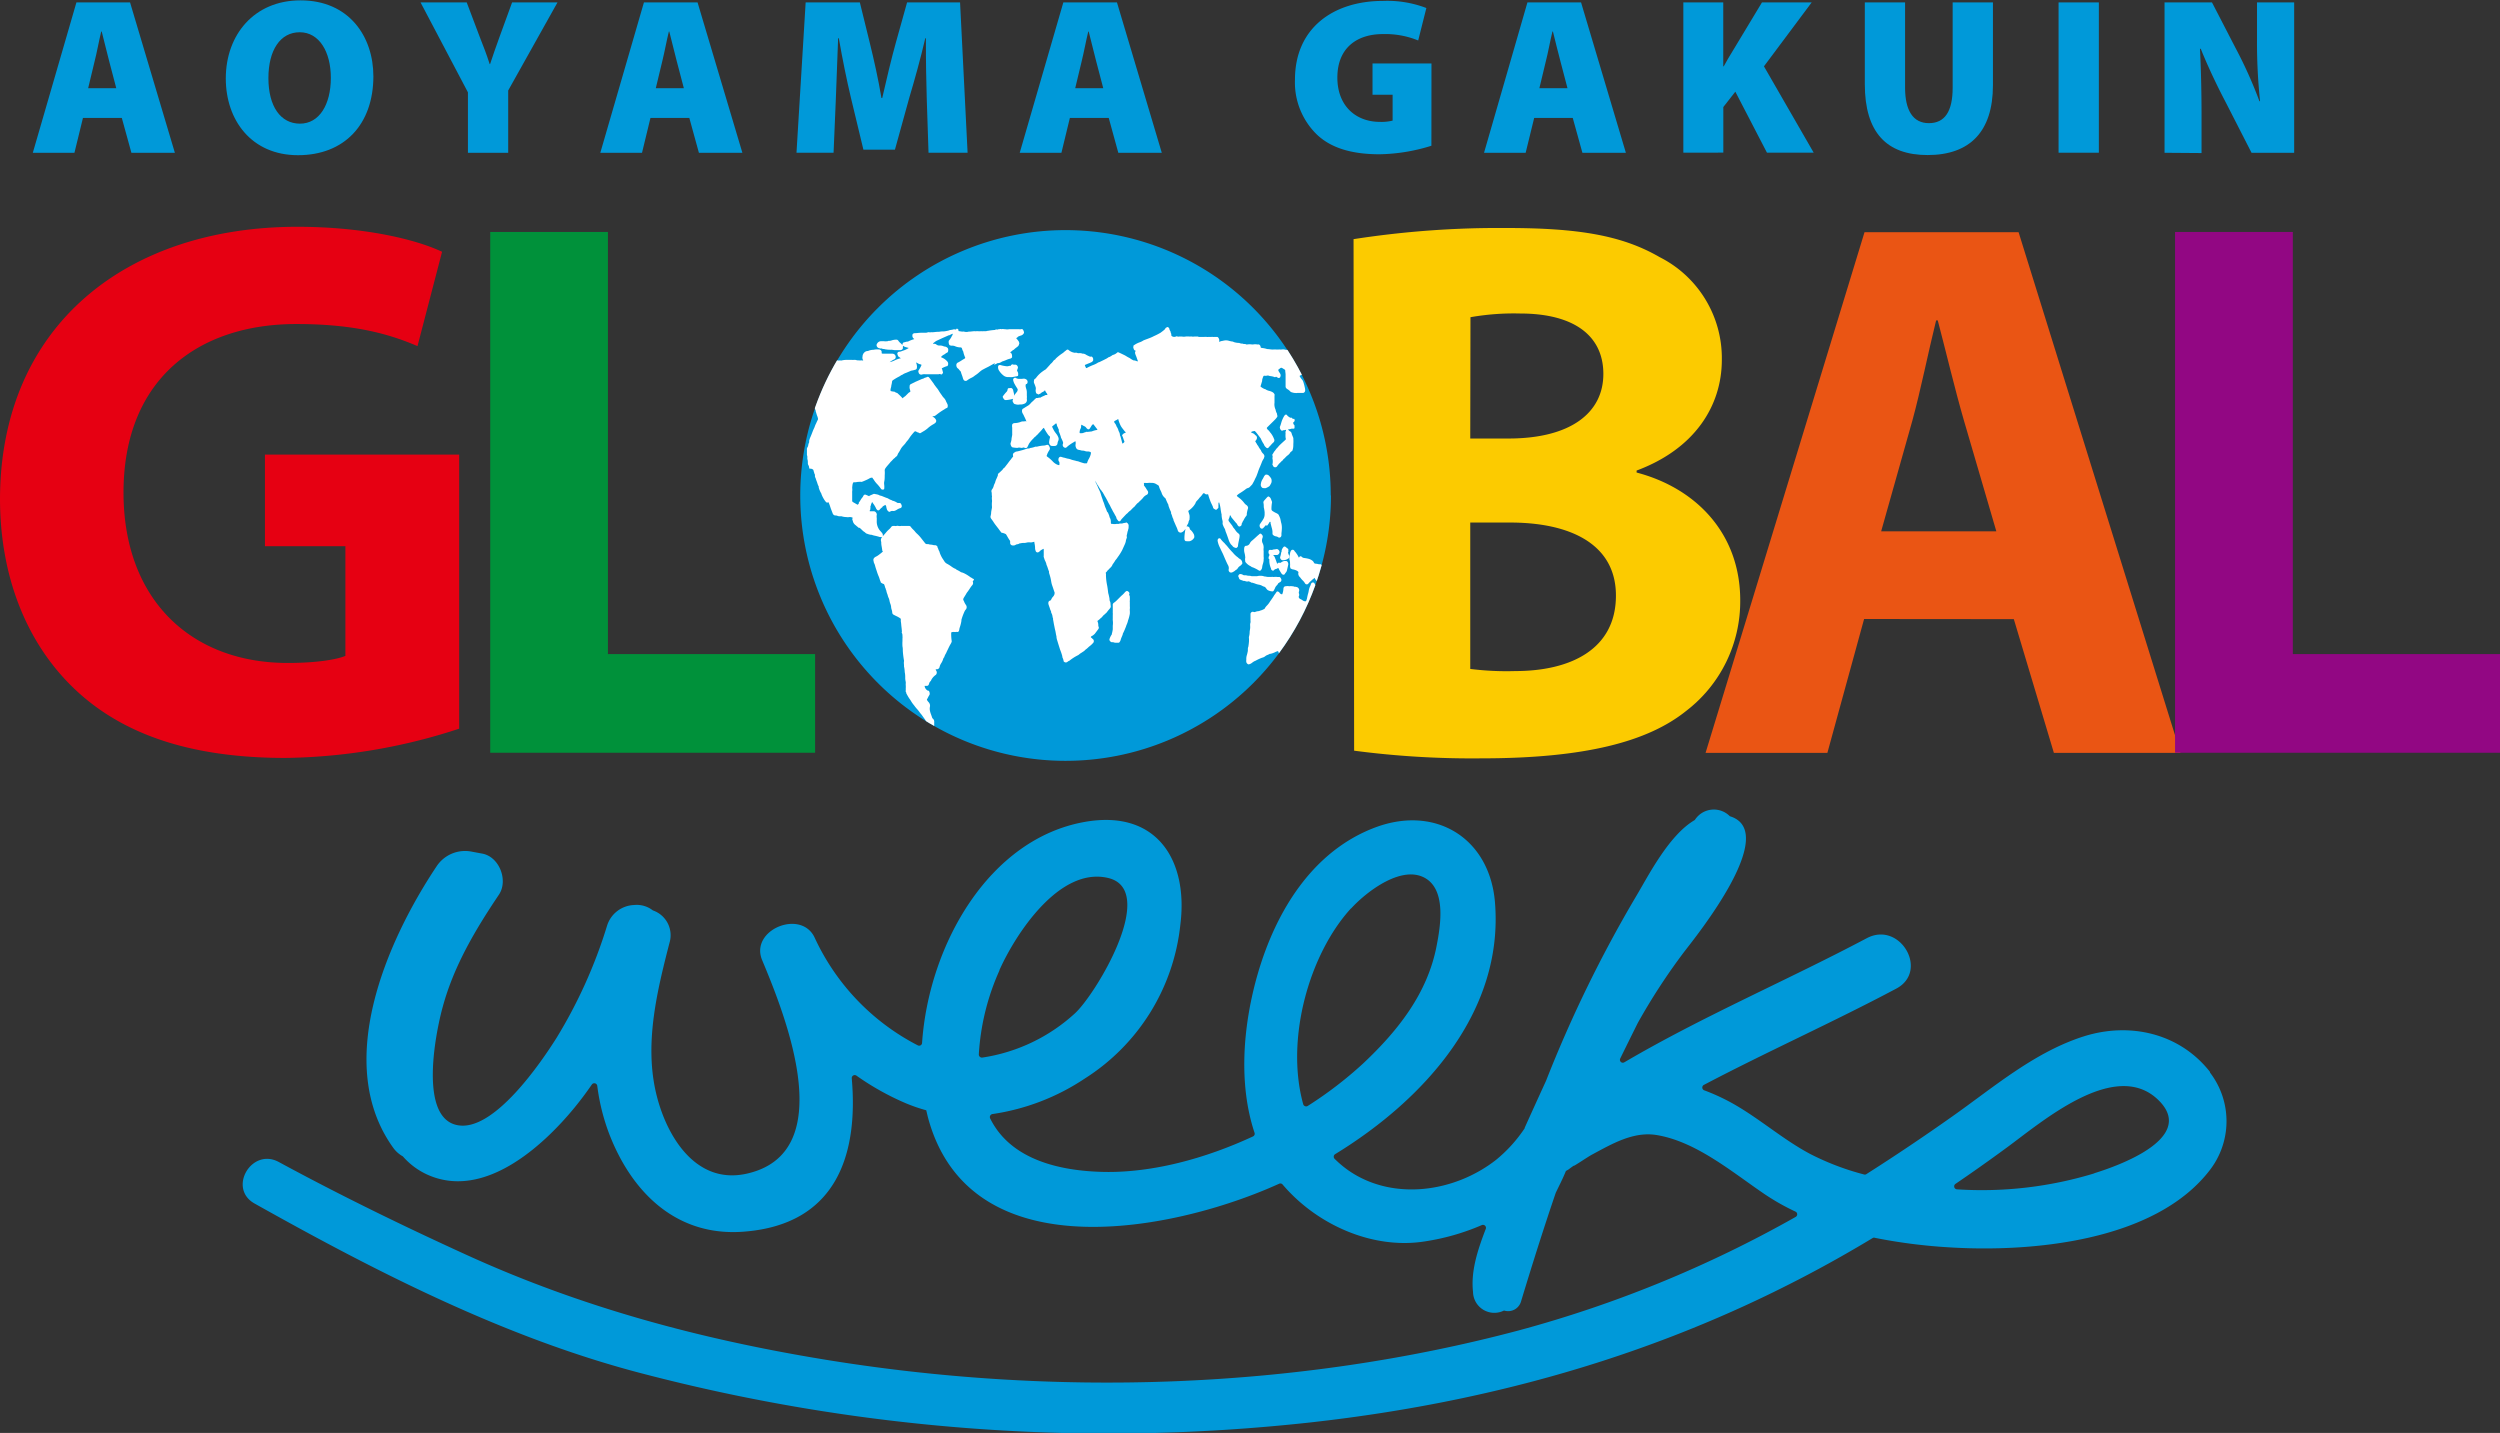 <svg xmlns="http://www.w3.org/2000/svg" xmlns:xlink="http://www.w3.org/1999/xlink" viewBox="0 0 351.98 201.75"><rect x="0" y="0" width="351.98" height="201.75" fill="#333333" stroke="none"/><defs><style>.cls-1{fill:none;}.cls-2{fill:#e60012;}.cls-3{fill:#00913a;}.cls-4{fill:#fccb00;}.cls-5{fill:#ea5514;}.cls-6{fill:#920783;}.cls-7{fill:#0099d9;}.cls-8{clip-path:url(#clip-path);}.cls-9{fill:#fff;}</style><clipPath id="clip-path"><path class="cls-1" d="M112.67,69.76A37.36,37.36,0,1,0,150,32.4a37.36,37.36,0,0,0-37.36,37.36"/></clipPath></defs><g id="Layer_2" data-name="Layer 2"><g id="Layer_4" data-name="Layer 4"><path class="cls-2" d="M64.65,102.59a81.17,81.17,0,0,1-24.48,4.12c-13.4,0-23.06-3.35-29.8-9.83S0,81,0,70.19C.09,45.8,17.86,31.93,41.86,31.93c9.47,0,16.76,1.8,20.38,3.52L58.78,48.73c-4.07-1.75-9-3.11-17.06-3.11-13.82,0-24.33,7.77-24.33,23.72,0,15.14,9.56,24,23.13,24,3.75,0,6.78-.43,8.11-1V76.9H37.3V64H64.65Z"/><polygon class="cls-3" points="69.02 32.66 85.59 32.66 85.59 92.09 114.76 92.09 114.76 105.98 69.02 105.98 69.02 32.66"/><path class="cls-4" d="M190.57,33.67A133.78,133.78,0,0,1,212,32.1c10.1,0,16.32,1,21.68,4.11a15.92,15.92,0,0,1,8.74,14.45c0,6.45-3.78,12.53-12,15.59v.28c8.37,2.2,14.59,8.58,14.59,18a19.43,19.43,0,0,1-7.62,15.57c-5.38,4.32-14.23,6.67-28.83,6.67a127,127,0,0,1-17.91-1.08ZM207,61.74h5.38c8.78,0,13.36-3.64,13.36-9.09s-4.22-8.51-11.71-8.51a35.14,35.14,0,0,0-7,.52Zm0,32.44a40.6,40.6,0,0,0,6.36.3c7.53,0,14.15-2.91,14.15-10.63,0-7.34-6.58-10.27-14.84-10.28H207Z"/><path class="cls-5" d="M262.45,87.15,257.28,106H240.13l22.38-73.31H284.2L307,106H289.17l-5.64-18.83Zm18.62-12.34-4.56-15.59c-1.26-4.33-2.56-9.83-3.69-14.11h-.23c-1.07,4.31-2.18,9.87-3.35,14.13l-4.39,15.57Z"/><polygon class="cls-6" points="306.23 32.66 322.81 32.66 322.81 92.09 351.98 92.09 351.98 105.98 306.23 105.98 306.23 32.66"/><path class="cls-7" d="M187.39,69.76A37.36,37.36,0,1,1,150,32.4a37.35,37.35,0,0,1,37.36,37.36"/><g class="cls-8"><path class="cls-9" d="M152.81,60.81a.1.1,0,0,0,.09,0,.45.45,0,0,1,.2,0l.53-.06.07,0a2.69,2.69,0,0,1,.72-.21l.07,0s0,0,0-.09l-.46-.6c-.13-.16-.11-.17-.28,0a.71.71,0,0,0-.1.14,3.37,3.37,0,0,1-.24.37.21.21,0,0,1-.34,0,.41.41,0,0,1-.12-.11.64.64,0,0,0-.33-.26,2.39,2.39,0,0,1-.22-.12c-.14-.1-.15-.1-.19.1l0,.12a.55.55,0,0,1-.09.29,1.19,1.19,0,0,0-.12.5.1.1,0,0,0,.06.11h.09a.86.86,0,0,0,.47-.08c.06,0,.13-.1.2,0m4.62-1.89-.06,0a1.69,1.69,0,0,1-.29.17.82.82,0,0,0-.2.12.12.12,0,0,0,0,.15.93.93,0,0,0,.05.1,1.1,1.1,0,0,1,.25.45l.06.1a1.72,1.72,0,0,1,.24.57.08.08,0,0,0,0,0,1.37,1.37,0,0,1,.18.45c0,.08,0,.18.07.27.08.27.15.53.22.81s.06.3.25.12l.06-.06a.17.17,0,0,0,0-.21c-.1-.22-.14-.47-.26-.68a.11.11,0,0,1,0-.14.69.69,0,0,1,.36-.28.16.16,0,0,0,.09,0s0,0,0-.06a.08.08,0,0,0,0-.08.43.43,0,0,1-.12-.11c-.13-.17-.27-.34-.4-.52a2.38,2.38,0,0,1-.18-.3,5.36,5.36,0,0,1-.3-.79l0-.09s0,0,0,0m14.08,12.49-.1.1a1,1,0,0,1-.15.14.14.14,0,0,1-.18,0l-.15-.08a.33.33,0,0,1-.18-.26.69.69,0,0,0-.05-.13c-.08-.19-.18-.37-.26-.56s-.12-.32-.18-.48-.12-.36-.17-.54-.06-.1-.12-.09a.29.29,0,0,1-.16,0,.33.33,0,0,1-.21-.09.17.17,0,0,0-.27,0,3,3,0,0,1-.48.57,0,0,0,0,1,0,0c-.16.25-.37.4-.53.64l0,.06a2.63,2.63,0,0,1-.51.7,2.67,2.67,0,0,1-.45.38c-.09.06-.1.09-.06.21s.09.3.14.45a2.09,2.09,0,0,1,0,.56.13.13,0,0,1,0,.08,1.32,1.32,0,0,0-.15.39.19.19,0,0,1,0,.07c-.16.29-.31.58-.46.88a1,1,0,0,1-.56.48.42.42,0,0,1-.48-.31,3.58,3.58,0,0,0-.24-.6l-.37-.85c0-.07,0-.16-.07-.23-.1-.22-.14-.49-.26-.7l0-.11c0-.13-.09-.25-.14-.37s-.16-.41-.23-.61c0,0,0-.08,0-.11a7.49,7.49,0,0,1-.39-.86.33.33,0,0,0-.12-.14,1.45,1.45,0,0,1-.46-.72,3.73,3.73,0,0,0-.16-.35,3.28,3.28,0,0,1-.2-.52.28.28,0,0,0-.09-.16l-.35-.21a1.16,1.16,0,0,0-.65-.14,2.15,2.15,0,0,0-.43,0,1.64,1.64,0,0,1-.39,0h-.2s-.06,0,0,.1a.66.66,0,0,1,0,.14.14.14,0,0,0,0,.13l.12.16c.14.17.24.39.38.57a.4.4,0,0,1-.07.55A1.45,1.45,0,0,0,161,70a2.28,2.28,0,0,1-.29.33c-.12.13-.26.24-.39.38a.24.24,0,0,1-.09.08A1.14,1.14,0,0,0,160,71c-.07.1-.16.17-.23.28a.9.9,0,0,1-.18.16c-.11.1-.21.21-.31.31a.85.85,0,0,1-.23.2s0,0,0,0-.18.15-.25.24-.17.14-.25.22l-.63.67a1.7,1.7,0,0,0-.15.22.21.21,0,0,1-.36,0l-.14-.19a.35.35,0,0,1-.08-.16.9.9,0,0,0-.12-.3c-.11-.16-.18-.35-.29-.51a3.39,3.39,0,0,1-.2-.38,5.93,5.93,0,0,1-.29-.56l-.12-.22c-.12-.18-.2-.39-.31-.58a7.08,7.08,0,0,0-.38-.66c0-.06-.07-.13-.11-.2a1.08,1.08,0,0,0-.24-.36l-.06-.12A1.34,1.34,0,0,0,155,69a5.27,5.27,0,0,1-.4-.64,1.34,1.34,0,0,0-.11-.14.57.57,0,0,1-.08-.13c-.05-.16-.17-.26-.23-.41s0,0,0,0a0,0,0,0,0,0,.06,1.14,1.14,0,0,1,.13.3,3.26,3.26,0,0,1,.26.53c.13.33.31.61.42,1s.19.58.29.87a.14.14,0,0,0,0,.07c.18.31.23.69.38,1,.07.15.12.3.18.46a.29.29,0,0,0,.08.13.36.36,0,0,1,.12.2,2.9,2.9,0,0,1,.16.41s0,0,0,.08a1.22,1.22,0,0,1,.2.69c0,.26,0,.28.21.28a1.74,1.74,0,0,0,.6,0,.32.32,0,0,1,.14,0,.28.28,0,0,0,.13,0,.88.88,0,0,1,.39-.05.9.9,0,0,0,.36-.08c.11,0,.22,0,.33-.08h0a.53.53,0,0,1,.34.38.66.66,0,0,1,0,.14c0,.18,0,.36-.08.53a.15.15,0,0,1,0,.07c-.1.21-.1.45-.18.67a.76.76,0,0,0,0,.21.38.38,0,0,1,0,.19,1.69,1.69,0,0,0-.14.5,1.9,1.9,0,0,1-.12.36l-.38.84a7,7,0,0,1-.63,1,2.66,2.66,0,0,1-.28.38l-.06.07a4.13,4.13,0,0,1-.32.49.26.26,0,0,0-.07.11,1.14,1.14,0,0,1-.33.46l-.16.16a.24.24,0,0,1-.08.09.85.85,0,0,0-.2.22.87.87,0,0,1-.16.17.14.14,0,0,0,0,.17.47.47,0,0,1,0,.17,7.59,7.59,0,0,0,.17,1.51c.06.32.1.64.14,1a1.6,1.6,0,0,0,.05.21c.05.17.08.35.12.53s0,.34.09.5.06.38.09.57a.43.43,0,0,1-.09.4l-.12.14a5.63,5.63,0,0,0-.36.46l0,0c-.11.07-.19.19-.29.26a1.42,1.42,0,0,0-.3.3.91.91,0,0,1-.17.17l-.1.08a2,2,0,0,1-.35.3.12.12,0,0,0-.05.18,1.17,1.17,0,0,1,.09.42c0,.1,0,.21.06.31a.35.35,0,0,1-.06.31l-.48.64s0,0-.06.06-.23.22-.37.26a.35.35,0,0,0-.11.1.09.09,0,0,0,0,.13c.09,0,.16.15.25.2a.34.34,0,0,1,.14.3.31.31,0,0,1-.08.23,3.3,3.3,0,0,1-.51.48c-.12.08-.22.2-.34.3l-.11.09a1.53,1.53,0,0,0-.3.27.12.12,0,0,1,0,0l-.44.29a1.79,1.79,0,0,0-.28.2.7.7,0,0,1-.21.14,6.52,6.52,0,0,0-1.11.71.39.39,0,0,1-.14.08.57.57,0,0,0-.18.12.37.37,0,0,1-.56-.1.47.47,0,0,1,0-.1,3.12,3.12,0,0,0-.17-.46.37.37,0,0,1,0-.11,7.57,7.57,0,0,0-.32-.95l-.09-.29c-.11-.34-.21-.67-.31-1a2.1,2.1,0,0,1-.11-.51.22.22,0,0,0,0-.08c-.08-.26-.1-.55-.17-.82s-.1-.47-.15-.7-.1-.57-.16-.85a.74.74,0,0,0,0-.14,1.16,1.16,0,0,1-.08-.32,1.5,1.5,0,0,0-.11-.36.58.58,0,0,1-.09-.26.14.14,0,0,0,0-.07,1.63,1.63,0,0,1-.18-.45c-.07-.18-.13-.37-.19-.55a.82.82,0,0,1,0-.27.23.23,0,0,1,.06-.12.23.23,0,0,1,.11-.09c.14,0,.22-.16.29-.31a1,1,0,0,1,.16-.23.93.93,0,0,0,.24-.41l0-.08a.16.16,0,0,0,0-.15c-.12-.35-.23-.69-.34-1a3.27,3.27,0,0,1-.13-.54,6.29,6.29,0,0,0-.24-1,1.37,1.37,0,0,1-.07-.29.35.35,0,0,0,0-.12c-.14-.3-.2-.65-.36-.94a.64.64,0,0,1,0-.07,2.44,2.44,0,0,0-.21-.53c-.07-.15-.11-.33-.17-.49a.55.55,0,0,1,0-.19v-.75c0-.23,0-.24-.16-.15l-.14.08a.43.43,0,0,0-.19.14,1.43,1.43,0,0,1-.24.19.28.28,0,0,1-.41-.19,1.06,1.06,0,0,1-.08-.43,3.38,3.38,0,0,0-.1-.71.54.54,0,0,0,0-.11s0-.05-.08,0h-.07a1,1,0,0,1-.49.06,1.26,1.26,0,0,0-.28,0l-.4.08-.11,0a2,2,0,0,0-.55.06l-.09,0a.75.75,0,0,1-.34.13c-.14,0-.28.13-.42.16a.92.92,0,0,1-.28,0,.36.36,0,0,1-.3-.39.28.28,0,0,1,0-.09.35.35,0,0,0-.07-.25c-.19-.26-.34-.57-.52-.85A1.85,1.85,0,0,0,141,75c-.13-.16-.26-.33-.38-.5-.25-.34-.52-.65-.74-1-.1-.17-.22-.31-.33-.47a.44.44,0,0,1-.07-.42,3.23,3.23,0,0,0,.06-.33c0-.27.08-.54.12-.81v-.15a3.33,3.33,0,0,1,0-.63,1.14,1.14,0,0,0,0-.32,1.7,1.7,0,0,1,0-.45.11.11,0,0,0,0-.08c-.05-.18,0-.38-.06-.57a.43.43,0,0,1,.08-.38,1.24,1.24,0,0,0,.23-.49,1.61,1.61,0,0,1,.15-.36.69.69,0,0,0,.05-.13,2.49,2.49,0,0,1,.21-.56c.06-.14.12-.27.17-.41a.29.29,0,0,0,0-.09.38.38,0,0,1,.16-.26c.15-.1.26-.25.4-.36a.68.68,0,0,0,.15-.18.27.27,0,0,1,.08-.1,1,1,0,0,0,.29-.3l.29-.37c.15-.2.29-.4.45-.58a3.12,3.12,0,0,1,.32-.4.07.07,0,0,0,0-.08s0,0,0-.07a.37.37,0,0,1,.15-.42,1.28,1.28,0,0,0,.25-.15.1.1,0,0,1,.07,0,6.42,6.42,0,0,0,.63-.15c.31-.07.62-.19.93-.28.14,0,.28,0,.4-.08a2.43,2.43,0,0,0,.69-.18l.24,0a4.57,4.57,0,0,1,1-.16,1.3,1.3,0,0,0,.34-.08c.2-.06.34,0,.43.27a.43.43,0,0,1,0,.43,3,3,0,0,0-.34.64s0,.08-.05.13a.14.14,0,0,0,.07.17,5.21,5.21,0,0,1,.8.7,1.94,1.94,0,0,0,.61.43l.22.07c.06,0,.09,0,.09-.12a2,2,0,0,0,0-.24.26.26,0,0,0-.07-.16.41.41,0,0,1-.07-.29c0-.24.18-.41.37-.36s.26.09.39.11.35.1.53.14a1.91,1.91,0,0,1,.47.12c.28.11.57.14.85.24l.11,0a7.45,7.45,0,0,0,.91.3l.3,0c.06,0,.11,0,.12-.11a2.69,2.69,0,0,1,.26-.57,2.58,2.58,0,0,0,.25-.64.13.13,0,0,1,0-.07s.06-.07,0-.12a.13.13,0,0,0-.11-.1,1,1,0,0,0-.29-.06l-.15,0c-.13,0-.26-.05-.38-.09s-.38,0-.57-.1a1.3,1.3,0,0,1-.33-.07.47.47,0,0,1-.26-.29.8.8,0,0,1-.06-.44.87.87,0,0,0,0-.36c0-.06,0-.09-.08-.07a1.3,1.3,0,0,1-.15.1,6.33,6.33,0,0,0-.61.39,2.85,2.85,0,0,0-.38.31c-.15.14-.26.15-.46,0l0,0a.41.41,0,0,1-.1-.45.38.38,0,0,0,0-.28,4.78,4.78,0,0,0-.28-.61.14.14,0,0,1,0-.06q-.13-.42-.3-.81s0-.09,0-.14a.35.35,0,0,0,0-.11c-.08-.12-.11-.27-.18-.39a.62.62,0,0,1-.09-.27,1,1,0,0,0-.06-.18.07.07,0,0,0-.11,0l-.47.38a.1.1,0,0,0,0,.13,4.48,4.48,0,0,0,.35.65l.17.23a1.93,1.93,0,0,1,.32.54.61.61,0,0,1,0,.48,1.15,1.15,0,0,0-.11.36s0,0,0,0a.39.39,0,0,1-.32.37,2.12,2.12,0,0,1-.5,0c-.22,0-.41-.33-.35-.62a3.47,3.47,0,0,1,.11-.56s0-.11,0-.12-.2-.17-.28-.29a8.84,8.84,0,0,1-.55-.89l0-.05s-.05,0-.07,0a1.7,1.7,0,0,0-.19.19c-.21.28-.46.49-.68.76-.13.07-.21.24-.35.31a1.47,1.47,0,0,0-.21.22,4.23,4.23,0,0,0-.61.72c-.05.09-.09.19-.14.29a1.51,1.51,0,0,1-.09.18.28.28,0,0,1-.4.13.33.33,0,0,0-.32,0,.55.55,0,0,1-.22,0,.73.73,0,0,0-.44,0,.41.41,0,0,1-.19,0,3.29,3.29,0,0,1-.44-.05c-.2,0-.32-.2-.37-.46a.34.34,0,0,1,0-.14,3.76,3.76,0,0,0,.13-.48c0-.23.07-.46.1-.69a.76.76,0,0,0,0-.15V60.3a.34.34,0,0,0,0-.1,1,1,0,0,1,0-.41.15.15,0,0,1,.06-.11.4.4,0,0,1,.26-.11,2.59,2.59,0,0,0,.73-.12c.06,0,.11-.05.16-.06a1,1,0,0,1,.43-.06c.11,0,.21-.07.33,0s0,0,0-.08a5.83,5.83,0,0,0-.28-.62,3.17,3.17,0,0,0-.21-.41.69.69,0,0,1-.09-.48.29.29,0,0,1,.16-.22,1.76,1.76,0,0,0,.23-.14l.54-.33a2.18,2.18,0,0,0,.34-.34c.05-.06.12-.11.18-.17a3.51,3.51,0,0,0,.34-.33l.2-.17a.21.21,0,0,1,.11,0c.13,0,.26-.06.4-.06a.16.16,0,0,0,.09,0c.22-.16.48-.22.71-.36a.86.86,0,0,1,.23,0c.05,0,.06-.06,0-.11l0-.07a1.71,1.71,0,0,1-.27-.41c0-.08-.07-.1-.12,0s-.32.16-.46.3-.23.11-.33.2a.07.07,0,0,1-.06,0l-.26-.13a.16.16,0,0,1-.06-.09,1,1,0,0,1-.05-.46.66.66,0,0,0,0-.31,4.8,4.8,0,0,0-.24-.63.74.74,0,0,1,0-.33.26.26,0,0,1,.12-.23.66.66,0,0,0,.22-.22,4,4,0,0,1,.86-.83,3.75,3.75,0,0,1,.36-.24.55.55,0,0,0,.17-.14l.5-.55a1,1,0,0,1,.2-.21,1.55,1.55,0,0,0,.24-.27.75.75,0,0,1,.25-.25c.07,0,.11-.13.17-.18a7.18,7.18,0,0,1,.82-.66,1.78,1.78,0,0,0,.32-.24c.12-.11.24-.19.36-.29a.2.2,0,0,1,.27,0l.06.05a1.66,1.66,0,0,0,.77.34.32.32,0,0,0,.14,0,.56.56,0,0,1,.33.06.2.2,0,0,0,.13,0H152a.92.92,0,0,1,.4.07.28.28,0,0,0,.12,0,1,1,0,0,1,.43.18c.16.09.33.16.5.24a.28.28,0,0,0,.13,0,.3.3,0,0,1,.14,0,.47.47,0,0,1,.19.43.29.29,0,0,1,0,.09.47.47,0,0,1-.24.26l-.28.13c-.2.07-.41.17-.62.25,0,0,0,0,0,0a.12.12,0,0,0,0,.15,1.33,1.33,0,0,0,.06.12c.1.24.1.21.29.11a8,8,0,0,1,.79-.36,3.29,3.29,0,0,0,.57-.27.79.79,0,0,1,.31-.14h0c.28-.14.57-.27.85-.42a2.22,2.22,0,0,0,.39-.23c.05-.05.13-.05.19-.08a2.5,2.5,0,0,0,.35-.21.35.35,0,0,1,.16-.08,1.28,1.28,0,0,0,.57-.33.19.19,0,0,1,.22,0l.25.11.52.25c.23.11.43.27.66.37a1.32,1.32,0,0,1,.25.16,3,3,0,0,0,.39.22l.05,0a1.28,1.28,0,0,1,.47.14h0c.05,0,.09,0,.08-.1s0,0,0,0c-.12-.28-.19-.59-.33-.85l0-.08a.32.32,0,0,1,0-.36l0-.06a.09.09,0,0,0,0-.09l-.05,0c-.13,0-.18-.19-.23-.32s0-.2,0-.3.06-.1.1-.13a3.22,3.22,0,0,1,.76-.39,2.12,2.12,0,0,0,.48-.23.6.6,0,0,1,.11-.06c.37-.15.75-.27,1.11-.43.15-.06.29-.15.44-.21a8.89,8.89,0,0,0,.81-.42l.24-.18q.18-.13.36-.3a.29.29,0,0,0,.07-.08c0-.12.13-.15.22-.21a.16.16,0,0,1,.2,0,.49.49,0,0,1,.16.21c0,.16.14.3.19.47a.31.31,0,0,0,0,.1.39.39,0,0,1,.08.21s0,.09,0,.14a.26.26,0,0,0,.18.17.55.55,0,0,0,.47,0,.22.22,0,0,1,.22,0,.37.37,0,0,0,.23,0h.28s.08,0,.11,0a1.41,1.41,0,0,0,.54,0,3.15,3.15,0,0,1,.52,0,.43.43,0,0,0,.16,0,.38.38,0,0,1,.15,0,1.09,1.09,0,0,0,.4,0h.39s.07,0,.09,0a.46.46,0,0,0,.28.06h.61a1.18,1.18,0,0,1,.37,0,.38.38,0,0,0,.15,0h.48a.67.67,0,0,1,.24,0,1.1,1.1,0,0,0,.18,0h.39a.21.21,0,0,1,.19.12.61.61,0,0,1,.11.5c0,.05,0,.11,0,.08a1.4,1.4,0,0,1,.49-.15,2.57,2.57,0,0,1,.4-.07,1.5,1.5,0,0,1,.51.07,3,3,0,0,0,.5.1c.06,0,.12.06.19.08a2.53,2.53,0,0,0,.66.11h.07a1,1,0,0,0,.48.1c.16.1.34,0,.5.11a.41.41,0,0,0,.19,0,2.2,2.2,0,0,1,.57,0,.75.75,0,0,0,.26,0,1.42,1.42,0,0,1,.5,0,.37.37,0,0,0,.18,0c.13,0,.21.06.28.18a.34.34,0,0,1,.05.14c0,.15.08.16.18.18a3.44,3.44,0,0,1,.76.16l.06,0c.24,0,.47.07.72.06s.54,0,.81,0a.66.66,0,0,1,.24,0,.47.47,0,0,0,.17,0,1.35,1.35,0,0,1,.44,0,1.26,1.26,0,0,0,.33.05.61.61,0,0,1,.18,0,.16.16,0,0,0,.09,0,3.59,3.59,0,0,1,.46,0,1.19,1.19,0,0,1,.37.06c.22,0,.44.07.66.06a.49.49,0,0,1,.29.06.11.11,0,0,0,.11,0c.13-.05.26,0,.39,0l.38,0h.17a2,2,0,0,0,.35,0c.16,0,.26.13.32.28a.88.88,0,0,1,0,.33.15.15,0,0,1-.1.14c-.2.06-.39.21-.6.27a.55.55,0,0,0-.25.13,1,1,0,0,1-.29.13.78.78,0,0,0,.19.21l.29.25a.66.66,0,0,1,.19.53.12.12,0,0,1,0,.1.48.48,0,0,1-.22.18.73.73,0,0,0-.27.2c-.12.13-.25.23-.37.37a.71.71,0,0,1-.32.23l-.09.05c-.18.09-.17.09-.05.28s.2.26.3.39a1.13,1.13,0,0,1,.13.27,8.28,8.28,0,0,1,.25,1,.5.5,0,0,1,0,.12.36.36,0,0,1-.26.42h-.82a.84.84,0,0,1-.35,0h-.11a3.11,3.11,0,0,1-.41-.11.23.23,0,0,1-.12-.08,1.83,1.83,0,0,0-.44-.35.8.8,0,0,1-.17-.15.4.4,0,0,1-.07-.24v-.2c0-.48,0-1,0-1.44,0-.21-.05-.4-.05-.6a.13.13,0,0,0-.07-.11l-.37-.23a.22.22,0,0,0-.22,0l-.3.23a.11.11,0,0,0,0,.13,1.08,1.08,0,0,0,.12.24,1.2,1.2,0,0,1,.16.27.42.42,0,0,1,0,.33.22.22,0,0,1-.18.2.25.25,0,0,1-.23-.06l-.12-.07a.12.12,0,0,0-.16,0,.14.14,0,0,1-.16,0,2.35,2.35,0,0,0-.57-.13.84.84,0,0,1-.2-.05.44.44,0,0,0-.32,0,.89.89,0,0,1-.28,0c-.1,0-.16,0-.21.16a2.15,2.15,0,0,0-.14.45s0,.09,0,.13c-.07.22-.13.44-.2.66s0,.1,0,.14a1.9,1.9,0,0,0,.63.36l.05,0c.06.08.14.09.21.13a1.5,1.5,0,0,0,.34.11,1.86,1.86,0,0,1,.46.19.69.69,0,0,1,.25.28.38.38,0,0,1,0,.21v1a1.6,1.6,0,0,0,0,.44,1.77,1.77,0,0,0,.15.51v0a1.75,1.75,0,0,0,.2.57s0,0,0,.07c.08.33.1.31-.09.55s-.27.29-.4.43l-.52.51-.38.38a.13.13,0,0,0,0,.19.54.54,0,0,0,.15.18.85.85,0,0,1,.2.22,1.56,1.56,0,0,0,.16.2,3.11,3.11,0,0,1,.46.82.41.41,0,0,1,0,.4.44.44,0,0,1-.08.1,3,3,0,0,0-.39.41,2.87,2.87,0,0,0-.29.31.21.21,0,0,1-.34,0,1,1,0,0,1-.32-.42c0-.08-.09-.14-.12-.21a4.37,4.37,0,0,1-.29-.57.64.64,0,0,0-.08-.14l-.5-.66a2.7,2.7,0,0,0-.28-.31.17.17,0,0,0-.16,0,1.14,1.14,0,0,0-.25.06l-.15.08a.28.28,0,0,0,.13.09l.14.07a.58.58,0,0,1,.3.22.18.18,0,0,0,.1.07.42.42,0,0,1,.14.53.65.65,0,0,1-.17.25.08.08,0,0,0,0,.12,1.62,1.62,0,0,1,.1.18.88.88,0,0,1,.14.23.27.27,0,0,0,.09.12.72.72,0,0,1,.12.21c.08.13.16.25.25.37s.06.06.07.1a1.15,1.15,0,0,0,.33.49.5.5,0,0,1,.1.14.4.4,0,0,1,0,.42c0,.09-.08.18-.13.27a2.11,2.11,0,0,0-.2.43l-.22.54a7,7,0,0,0-.31.8c-.05.15-.11.3-.17.46a1.89,1.89,0,0,1-.11.25c-.09.16-.16.33-.24.5l-.27.49-.07.08-.28.29a.51.51,0,0,1-.23.14.88.88,0,0,0-.39.21c-.21.16-.42.3-.64.44s-.26.16-.38.25l-.12.11c-.08.08-.08.11,0,.18l.43.34a3.91,3.91,0,0,1,.52.55,1.39,1.39,0,0,0,.32.32.4.4,0,0,1,.15.14.38.38,0,0,1,.07.4,4.68,4.68,0,0,0-.15.67l0,.14a.32.32,0,0,1-.06.17,2.93,2.93,0,0,0-.41.66c-.12.12-.15.32-.25.45a.25.25,0,0,0,0,.13.35.35,0,0,1-.29.26.14.14,0,0,1-.11,0,.71.71,0,0,1-.22-.26.55.55,0,0,0-.18-.24s0,0,0,0l-.63-.76a1,1,0,0,1-.09-.18.75.75,0,0,0-.07-.12s-.06,0-.08,0a.14.14,0,0,0,0,.07,1.88,1.88,0,0,1-.14.42.31.31,0,0,0,0,.33c.15.21.31.41.47.62l.09.15a1,1,0,0,0,.11.17,2.42,2.42,0,0,1,.27.36,1.89,1.89,0,0,0,.44.45.37.37,0,0,1,.14.31,2.53,2.53,0,0,1-.07.48c-.05.31-.14.61-.16.93a.27.27,0,0,1-.08.18c-.09.09-.19.18-.31.08a.57.57,0,0,1-.4-.26c-.06-.07-.13-.13-.19-.19a2.17,2.17,0,0,1-.36-.73c-.1-.29-.2-.58-.31-.87a2.52,2.52,0,0,1-.15-.44.71.71,0,0,0-.11-.25,3.22,3.22,0,0,1-.21-.46.59.59,0,0,1-.05-.23,1.14,1.14,0,0,0,0-.33,3.61,3.61,0,0,1-.14-.81.5.5,0,0,0,0-.12c-.06-.2-.08-.41-.12-.61a5,5,0,0,0-.2-1c0-.08-.06-.09-.12,0M140.09,51.13c-.3.13-.59.32-.89.48l-.46.23-.45.24a4.12,4.12,0,0,0-.41.32,4.14,4.14,0,0,1-.54.42.83.83,0,0,0-.15.11,2,2,0,0,1-.44.27,3.13,3.13,0,0,0-.6.37.35.35,0,0,1-.39,0,.22.22,0,0,1-.1-.11,1.89,1.89,0,0,1-.09-.21c-.07-.31-.21-.57-.28-.88a.26.26,0,0,0-.07-.11A1.92,1.92,0,0,1,135,52s-.06-.07-.1-.1a.5.5,0,0,1-.15-.14.61.61,0,0,1-.09-.48.67.67,0,0,1,.06-.12.38.38,0,0,1,.18-.13,5.89,5.89,0,0,0,.54-.32c.13-.09.28-.16.42-.26a.13.13,0,0,0,0-.17,4.78,4.78,0,0,1-.22-.67s0-.05,0-.07a1.58,1.58,0,0,1-.19-.44.26.26,0,0,0-.16-.19l-.13,0a1.92,1.92,0,0,1-.69-.16.89.89,0,0,0-.43-.08.54.54,0,0,1-.28-.05c-.11,0-.15-.18-.19-.31a1.11,1.11,0,0,1,0-.19.21.21,0,0,1,0-.11.71.71,0,0,1,.1-.14,2.79,2.79,0,0,0,.29-.44.92.92,0,0,1,.16-.27.36.36,0,0,0,0-.11.06.06,0,0,0,0-.07h0a4.66,4.66,0,0,0-.45.22l-.08,0-.93.41-.82.38a3.82,3.82,0,0,0-.47.35.08.08,0,0,0,0,.07s0,0,0,0a.53.53,0,0,1,.22,0,.42.42,0,0,1,.25.1.65.65,0,0,0,.44.14,1.14,1.14,0,0,1,.51.08,1.23,1.23,0,0,0,.33.08.75.75,0,0,1,.2.1c.17.1.22.26.16.56a.24.24,0,0,1-.14.18,1,1,0,0,0-.28.18,2.2,2.2,0,0,1-.26.15,1.55,1.55,0,0,0-.28.24.06.06,0,0,0,0,.08.51.51,0,0,0,.15.07,2,2,0,0,1,.71.53.47.47,0,0,1,.11.37.34.34,0,0,1-.14.29s-.05,0-.07,0a4.11,4.11,0,0,0-.65.28l0,0s-.06.06,0,.13.06.23.1.34a.21.21,0,0,1,0,.24v0c-.09.16-.16.21-.3.14a.32.32,0,0,0-.27,0h-1.58l-.31,0a1.17,1.17,0,0,0-.49.05.38.38,0,0,1-.45-.31.31.31,0,0,1,.05-.35,5,5,0,0,0,.33-.61.11.11,0,0,0-.06-.17l-.07,0a1.56,1.56,0,0,1-.52-.25l-.07,0,0,0a0,0,0,0,0,0,.05,1.18,1.18,0,0,1,.1.39.67.67,0,0,1,0,.28c0,.16-.11.27-.25.29a3.89,3.89,0,0,1-.49.12.53.53,0,0,0-.2.07l-.59.25a1.86,1.86,0,0,0-.47.23.34.34,0,0,1-.12.06.71.71,0,0,0-.22.13l-.17.1a7.16,7.16,0,0,0-.65.37l-.23.15a.31.31,0,0,0-.11.24,3.86,3.86,0,0,1-.1.49c0,.18-.08.36-.11.54a.49.49,0,0,0,0,.12c0,.09,0,.13.11.15l.31.06a.31.31,0,0,1,.12,0,1.11,1.11,0,0,0,.36.18.33.33,0,0,1,.15.11,6.45,6.45,0,0,1,.59.58s0,0,.08.07a1.14,1.14,0,0,1,.14-.16l.15-.1a.48.48,0,0,0,.11-.09l.4-.4a.86.86,0,0,1,.2-.13c.06,0,.08-.09.06-.17l-.09-.35a1.05,1.05,0,0,1,0-.31.3.3,0,0,1,.15-.28l.36-.18a2.44,2.44,0,0,0,.28-.14l1-.44s.06,0,.08,0,.19-.11.29-.15a1,1,0,0,0,.27-.09.23.23,0,0,1,.31.06l.11.13.48.65a1.22,1.22,0,0,1,.12.19l.31.42a3,3,0,0,1,.3.4,6.89,6.89,0,0,0,.46.69,2,2,0,0,0,.27.36,1.34,1.34,0,0,1,.31.45c.06.16.15.3.22.46a.61.61,0,0,1,0,.48.21.21,0,0,1-.08.06,1.14,1.14,0,0,0-.34.19h0a8.56,8.56,0,0,0-1.1.75l-.1.07a.54.54,0,0,1-.52.13,1.92,1.92,0,0,0,.22.18.84.84,0,0,1,.26.27.36.36,0,0,1-.05.51,1.3,1.3,0,0,1-.31.21,4.33,4.33,0,0,0-.79.58c-.13.11-.26.2-.39.29l-.57.34a.17.17,0,0,1-.2,0,.54.54,0,0,0-.21-.08l-.12-.06-.17-.09c-.08,0-.13,0-.19.06a8.7,8.7,0,0,0-.65.8c-.05.13-.16.2-.21.33a3.39,3.39,0,0,0-.41.51c-.15.19-.32.34-.47.53a2.36,2.36,0,0,0-.2.31,4.8,4.8,0,0,1-.32.54.84.84,0,0,0-.09.19.56.56,0,0,1-.19.28.66.66,0,0,0-.21.2l0,0c-.22.12-.37.38-.57.53l0,0c-.24.32-.52.58-.75.92a.56.56,0,0,0-.1.3,4.11,4.11,0,0,1,0,.7c0,.28,0,.57-.06.85s0,.44,0,.65a1,1,0,0,1,0,.25c0,.15,0,.22-.16.25a.3.3,0,0,1-.32-.13,5.53,5.53,0,0,0-.47-.59,3.56,3.56,0,0,1-.53-.67.39.39,0,0,0-.08-.1c-.06-.06-.09-.2-.16-.19a.7.7,0,0,0-.31.07,4.78,4.78,0,0,1-.64.32,5,5,0,0,1-.49.2.4.4,0,0,1-.15,0,.36.36,0,0,0-.2,0,.12.12,0,0,1-.09,0c-.2,0-.4.08-.61.06,0,0-.06,0-.09,0a.15.15,0,0,0-.1.09,1.27,1.27,0,0,0-.06.18,4.78,4.78,0,0,0-.06.53,1.62,1.62,0,0,1,0,.49.91.91,0,0,0,0,.17v1s0,.08,0,.12a.22.22,0,0,0,.11.21l.61.35a.06.06,0,0,0,.08,0,.61.61,0,0,0,.14-.17.43.43,0,0,1,0-.12c.18-.2.29-.47.46-.67a.84.84,0,0,0,.16-.24c.08-.17.19-.25.39-.17s.39.18.59.25a.57.57,0,0,1,.23.15.46.46,0,0,1,.11.16.23.23,0,0,1,0,.21,3.61,3.61,0,0,1-.17.46c-.07.12-.07.3-.15.41a.59.59,0,0,1,0,.27c0,.09,0,.19-.07.28s0,.1,0,.12l.08,0c.16,0,.32,0,.48,0s.39.18.41.42a.09.09,0,0,1,0,.09,1.44,1.44,0,0,0,0,.46v.39a2,2,0,0,0,.51,1.43,2.37,2.37,0,0,1,.25.29.5.5,0,0,1,.08.45.15.15,0,0,1-.06.09.24.24,0,0,1-.16,0,.41.41,0,0,1-.22,0,6.7,6.7,0,0,0-.74-.19,2.15,2.15,0,0,1-.36-.11.1.1,0,0,0-.07,0,2,2,0,0,1-.55-.14.57.57,0,0,1-.3-.17c-.1-.1-.21-.14-.31-.23l-.31-.3c-.09-.08-.17-.17-.29-.16a.15.15,0,0,1-.11-.07.91.91,0,0,0-.16-.13c-.14-.15-.32-.23-.44-.43a.75.75,0,0,1-.1-.2,1.55,1.55,0,0,0-.07-.23.29.29,0,0,1,0-.27.06.06,0,0,0,0-.09.91.91,0,0,0-.48-.08.82.82,0,0,1-.38,0,2.2,2.2,0,0,1-.68-.11c-.11,0-.22,0-.33,0s-.32-.1-.47-.12l-.09,0c-.2,0-.32-.15-.39-.35s-.22-.55-.31-.84-.15-.42-.23-.63c0,0-.06-.07-.1,0l-.07,0s-.08,0-.12,0a1.2,1.2,0,0,1-.24-.26,4.29,4.29,0,0,1-.48-.9c0-.08-.07-.17-.11-.25a3.18,3.18,0,0,1-.28-.71.69.69,0,0,0,0-.13,2.39,2.39,0,0,1-.2-.49c-.06-.21-.16-.4-.21-.62a1.57,1.57,0,0,1-.12-.3.41.41,0,0,1,0-.16.24.24,0,0,0,0-.09,1,1,0,0,1-.11-.28,2.85,2.85,0,0,1-.11-.39A.54.54,0,0,0,114,66a.3.3,0,0,1-.08-.17.75.75,0,0,0-.1-.33.57.57,0,0,1-.08-.29c0-.19,0-.39-.07-.58a1,1,0,0,1,0-.17.75.75,0,0,1,0-.15,1.14,1.14,0,0,0-.06-.25c0-.09,0-.16,0-.24s0-.34,0-.51a.45.45,0,0,1,.08-.34.67.67,0,0,0,.1-.26,1.21,1.21,0,0,1,.13-.42.72.72,0,0,0,0-.21,3.06,3.06,0,0,1,.13-.43c.13-.28.24-.57.35-.86a5.38,5.38,0,0,1,.24-.55l.06-.15a2.91,2.91,0,0,1,.22-.51,4,4,0,0,1,.22-.47.29.29,0,0,0,0-.26c0-.11-.07-.24-.11-.35s-.11-.37-.17-.55,0-.06,0-.09a5.07,5.07,0,0,1-.25-.78,1.55,1.55,0,0,0-.06-.23.47.47,0,0,1,0-.16,4,4,0,0,0-.12-.71.88.88,0,0,1,0-.17c0-.28-.09-.57-.13-.86a.09.09,0,0,0,0,0s0-.06-.07,0h0a1.56,1.56,0,0,1-.73.14,1.38,1.38,0,0,0-.49.1,3.88,3.88,0,0,1-.45.14l-.45.11-.13,0a.77.77,0,0,1-.32.09.67.67,0,0,0-.31.07c-.07,0-.16,0-.21.09s0,.19,0,.28a2.57,2.57,0,0,0,0,.68.37.37,0,0,1-.15.32.31.31,0,0,1-.33,0,2.92,2.92,0,0,1-.38-.4c-.06-.07-.11-.16-.17-.24a.69.69,0,0,0-.16-.21,1.09,1.09,0,0,1-.29-.37l-.12-.18a1.45,1.45,0,0,1-.22-.36,1,1,0,0,0-.28-.39c-.15-.11-.15-.29-.12-.49a.24.24,0,0,1,.08-.13,3,3,0,0,0,.31-.31l0,0c.14,0,.23-.15.37-.17l0,0a2.69,2.69,0,0,1,.61-.19c.1,0,.19-.07.29-.1a.89.89,0,0,0,.2-.06A1.81,1.81,0,0,0,111,53a1.26,1.26,0,0,1,.27-.2.1.1,0,0,0,0,0c.14-.14.3-.22.43-.37a.53.53,0,0,1,.15-.11l.21-.15a.23.23,0,0,0,.09-.2v-.34a.38.38,0,0,1,.19-.31s.07,0,.11,0a.19.19,0,0,0,.21,0,.44.44,0,0,1,.2-.11.19.19,0,0,0,.1,0,.85.85,0,0,1,.25-.13,2,2,0,0,0,.36-.18,1.83,1.83,0,0,1,.24-.13.31.31,0,0,0,.12,0,.46.46,0,0,1,.32-.09,1.28,1.28,0,0,0,.63-.13l.38-.2a.12.12,0,0,1,.14,0l.1.07a.85.85,0,0,0,.42.17s.05,0,.07,0c.2-.05.41,0,.61,0s.45,0,.68.09a1,1,0,0,1,.33.08.22.22,0,0,0,.14,0,.55.55,0,0,1,.28,0h.05a2.58,2.58,0,0,1,.38,0,2.94,2.94,0,0,1,.83-.09c.23,0,.46,0,.69,0a.71.71,0,0,0,.2,0,1,1,0,0,1,.48.06.57.57,0,0,0,.14,0,2.19,2.19,0,0,0,.57,0s.12.08.15,0-.06-.09-.07-.15a.86.86,0,0,1,0-.45c0-.08,0-.16.06-.23a.53.53,0,0,1,.14-.23.69.69,0,0,1,.49-.25l.06,0a1.92,1.92,0,0,1,.78-.17,2.37,2.37,0,0,1,.75-.05.39.39,0,0,1,.25.08.31.31,0,0,1,.15.28c0,.22,0,.23.18.23h1.27a.75.75,0,0,1,.29.06.44.44,0,0,1,.11.09.43.43,0,0,1,.08.51.17.17,0,0,1-.11.12,4.4,4.4,0,0,0-.66.39.91.91,0,0,1-.23.15S125,51,125,51a.05.05,0,0,0,0,0,0,0,0,0,0,0,0h.2a3.06,3.06,0,0,0,.86-.31,4.57,4.57,0,0,1,.62-.22l.11,0a.06.06,0,0,0,0-.05.08.08,0,0,0,0,0,2.65,2.65,0,0,0-.22-.17c-.14-.06-.16-.22-.21-.35a.23.23,0,0,1,0-.21.28.28,0,0,1,.25-.17.91.91,0,0,0,.36-.09l.4-.14c.18-.07.35-.17.53-.26a.06.06,0,0,0,0-.06l0,0,0,0a3.6,3.6,0,0,1-.44-.12.4.4,0,0,1-.23-.12c-.06-.07-.1,0-.11.07v.17a.29.29,0,0,1-.16.27.43.43,0,0,1-.22.06h-.46l-.13,0s-.06,0-.09,0c-.21,0-.41-.06-.61-.06a.38.38,0,0,1-.18,0l-.08,0a3.19,3.19,0,0,1-.53-.06h-.06c-.13-.08-.29,0-.43-.11a.29.29,0,0,0-.13,0,1,1,0,0,1-.33-.07.41.41,0,0,1-.24-.21.35.35,0,0,1,0-.38.68.68,0,0,1,.44-.36,3.33,3.33,0,0,1,.63,0,1.2,1.2,0,0,0,.27,0c.09,0,.18,0,.26-.06h.09a1,1,0,0,0,.42-.08,2.3,2.3,0,0,1,.64-.09.31.31,0,0,1,.25.14,1.51,1.51,0,0,0,.34.37.85.85,0,0,1,.24.29s0,0,0,0,0-.08,0-.13.09-.28.21-.29.34-.1.51-.11a.15.15,0,0,0,.07,0,4.24,4.24,0,0,1,.87-.34s0-.06-.05-.07a.49.49,0,0,1-.2-.45.26.26,0,0,1,.11-.25.32.32,0,0,1,.2-.07c.28,0,.56-.05.83-.06s.48,0,.72,0a1,1,0,0,0,.33-.07.69.69,0,0,1,.2,0,.35.35,0,0,0,.2,0,.4.4,0,0,1,.15,0c.32,0,.64-.08,1-.06a2.48,2.48,0,0,1,.61-.06c.22,0,.44-.06.66-.1a1.34,1.34,0,0,0,.26-.09,4,4,0,0,0,.48-.08.26.26,0,0,1,.24,0c.05,0,.09,0,.13,0s.08-.13.15-.12a.33.33,0,0,1,.21.16.15.15,0,0,1,0,.1c0,.08.06.1.12.1s.31.06.48.06a.53.53,0,0,1,.2,0,1.07,1.07,0,0,0,.64,0l.07,0c.26,0,.52-.06.78-.06a.77.77,0,0,0,.26,0,.34.34,0,0,1,.14,0,4.86,4.86,0,0,0,.54,0,1.17,1.17,0,0,0,.26,0h.36a.46.46,0,0,0,.2-.05l.09,0a7.8,7.8,0,0,1,.94-.12.2.2,0,0,0,.16-.06.1.1,0,0,1,.14,0,.14.14,0,0,0,.11,0,.76.76,0,0,1,.3-.05.37.37,0,0,1,.29,0,0,0,0,0,0,0,0c.15-.06.3,0,.46,0h.05a1.52,1.52,0,0,0,.56,0c.45,0,.91,0,1.37,0a.92.92,0,0,0,.29,0c.15-.06.26,0,.34.18a.85.85,0,0,1,.06.17.25.25,0,0,1,0,.21.65.65,0,0,1-.38.32,2.92,2.92,0,0,0-.38.14.16.16,0,0,0-.08.06.83.83,0,0,1-.21.16s0,.06,0,.08a1.41,1.41,0,0,1,.25.29.58.58,0,0,1,.13.23c0,.08.08.14,0,.23a.62.62,0,0,1-.13.31l-.21.17a2.49,2.49,0,0,0-.4.34l0,0c-.19.06-.32.26-.5.34,0,0,0,0,0,.05a.09.09,0,0,0,0,0s0,0,0,0c.2.1.25.29.25.55a.28.28,0,0,1,0,.13.47.47,0,0,1-.33.2,2.74,2.74,0,0,0-.48.17,5.1,5.1,0,0,1-.5.19.35.35,0,0,0-.14.06,1.22,1.22,0,0,1-.42.19.49.49,0,0,0-.16,0,2.63,2.63,0,0,1-.51.24m-3,30.5a.48.48,0,0,1-.11.58,5.27,5.27,0,0,0-.36.52c-.1.13-.18.28-.29.4a2.8,2.8,0,0,0-.21.34l-.34.55,0,.07a.17.17,0,0,0,0,.18,2.21,2.21,0,0,1,.16.35,2.8,2.8,0,0,0,.21.34.53.53,0,0,1,0,.59,1.07,1.07,0,0,0-.23.35,8.11,8.11,0,0,0-.42,1.14l0,.14a5.63,5.63,0,0,1-.23.92,1.46,1.46,0,0,0-.07.3c-.06.29-.1.34-.32.35a.39.39,0,0,0-.21,0,.31.31,0,0,1-.13,0A1.47,1.47,0,0,0,134,89a.15.15,0,0,0-.08.15v.14a6.4,6.4,0,0,0,.06.88.38.38,0,0,1,0,.21,1.55,1.55,0,0,1-.14.29c-.14.23-.26.49-.38.74s-.18.36-.25.54a2.36,2.36,0,0,0-.28.6c-.14.11-.15.32-.23.48a2.56,2.56,0,0,1-.22.4,1.63,1.63,0,0,0-.2.49.4.4,0,0,1-.37.31c-.06,0-.14,0-.16,0s0,.13.06.19a.46.46,0,0,1,.05.43.38.38,0,0,1-.09.15l-.08.06a2,2,0,0,0-.59.7c0,.08-.11.15-.16.23a.53.53,0,0,0-.13.26.51.51,0,0,1-.07.17.24.24,0,0,1-.21.14h-.29c-.05,0-.07,0-.05.09a.85.85,0,0,0,.42.58l.08,0c.16.07.19.24.21.42a.41.41,0,0,1-.1.28c-.1.16-.17.34-.27.5a.12.12,0,0,0,0,.15,1.58,1.58,0,0,0,.22.29.78.78,0,0,1,.19.41s0,.11,0,.16a1.42,1.42,0,0,0,0,.68,3,3,0,0,0,.16.51l.12.35a.38.38,0,0,0,.14.22.55.55,0,0,1,.17.46v.44a.77.77,0,0,0,.06.3.42.42,0,0,1,0,.46.13.13,0,0,1-.07,0,.29.29,0,0,1-.37-.13.35.35,0,0,1-.08-.13c-.09-.2-.23-.34-.33-.53a4.52,4.52,0,0,0-.34-.51c-.17-.29-.37-.54-.56-.81a1,1,0,0,0-.12-.16l-.19-.23a4.37,4.37,0,0,0-.37-.48,5.4,5.4,0,0,1-.47-.58,4.05,4.05,0,0,1-.44-.62c-.09-.15-.18-.27-.27-.4a7.69,7.69,0,0,1-.39-.69l0-.1a.28.28,0,0,1-.07-.26,1.48,1.48,0,0,0,0-.27,3.37,3.37,0,0,0,0-.52,1,1,0,0,1,0-.17,1.09,1.09,0,0,0,0-.26,3.5,3.5,0,0,1-.07-.45c0-.31,0-.62-.07-.92a4.27,4.27,0,0,0-.1-.8.28.28,0,0,1,0-.09c0-.23-.05-.43,0-.66,0,0,0,0,0-.07a12.5,12.5,0,0,1-.17-1.37c0-.21,0-.44-.05-.65a6.28,6.28,0,0,1,0-.75c0-.12,0-.22,0-.34a1.31,1.31,0,0,0,0-.34c0-.15,0-.3-.08-.45s0-.08,0-.12c0-.34-.06-.67-.09-1a4.43,4.43,0,0,0-.06-.51.81.81,0,0,1,0-.16c0-.18,0-.22-.1-.29a4.36,4.36,0,0,0-.41-.24c-.17-.08-.34-.16-.5-.25a.36.36,0,0,1-.2-.32,1.5,1.5,0,0,0-.09-.42,1.83,1.83,0,0,1-.06-.25,1.69,1.69,0,0,0-.12-.56,2.72,2.72,0,0,1-.13-.49,1.4,1.4,0,0,0-.09-.29,1.9,1.9,0,0,1-.15-.42,1.27,1.27,0,0,0-.06-.18,2.13,2.13,0,0,1-.13-.45.61.61,0,0,0-.07-.17c0-.12-.09-.23-.12-.36a1.9,1.9,0,0,0-.14-.4A1.41,1.41,0,0,1,124,82a.19.19,0,0,0,0-.07c-.12-.23-.17-.5-.27-.74a6.24,6.24,0,0,1-.27-.72c-.09-.28-.19-.55-.26-.84S123,79.24,123,79a.41.41,0,0,1,.1-.47.52.52,0,0,1,.19-.14,2.51,2.51,0,0,0,.53-.34c.14-.1.28-.22.41-.33s.06-.07,0-.16l-.09-.58a3.18,3.18,0,0,1-.07-.55.61.61,0,0,0,0-.13.67.67,0,0,1,.13-.7c.09-.09.17-.2.25-.29s.19-.21.28-.32a3.51,3.51,0,0,1,.42-.44,1.83,1.83,0,0,0,.3-.32.36.36,0,0,1,.33-.18H126a.37.37,0,0,0,.2,0,.55.55,0,0,1,.31,0,1,1,0,0,0,.35,0,.58.58,0,0,1,.19,0H128a.28.28,0,0,1,.24.14,2.92,2.92,0,0,0,.37.41,2.26,2.26,0,0,1,.25.28,2.23,2.23,0,0,0,.26.27,4.91,4.91,0,0,1,.61.67l.48.61a.38.38,0,0,0,.31.18.71.71,0,0,1,.38.06h.06a2.45,2.45,0,0,1,.53.09l.14,0A.39.39,0,0,1,132,77c0,.07,0,.13.07.2a2.12,2.12,0,0,0,.22.51l0,.06a4.28,4.28,0,0,0,.34.75,1.63,1.63,0,0,0,.11.17l.19.29a.93.93,0,0,0,.38.38,5.39,5.39,0,0,1,.6.37,2.7,2.7,0,0,0,.56.34c.08,0,.15.11.23.15a4.1,4.1,0,0,1,.54.3.63.63,0,0,0,.25.09,3.17,3.17,0,0,1,.42.19,5.84,5.84,0,0,1,.74.48,1.59,1.59,0,0,1,.35.22h0c.09,0,.12,0,.12.14m50.09,7.27a.75.75,0,0,1,.22.51.5.5,0,0,1,0,.12c-.09.15-.16.31-.25.45s-.2.31-.31.46l-.35.53-.13.18a2.06,2.06,0,0,0-.27.46c-.07.12-.14.25-.22.36s-.21.31-.32.48-.12.16-.18.24a1.45,1.45,0,0,0-.23.34.58.58,0,0,1-.15.19,2.57,2.57,0,0,0-.45.53l-.07.08-.07.08c-.1.19-.25.33-.35.53s-.24.24-.4.19a1.11,1.11,0,0,0-.44,0,.94.94,0,0,1-.41,0,1.5,1.5,0,0,0-.42,0,.34.34,0,0,0-.2,0,.37.37,0,0,1-.29,0,.45.45,0,0,1-.31-.46c0-.17,0-.34,0-.51v-.14s-.06,0-.08,0c-.21.09-.33,0-.45-.25a.61.61,0,0,1-.06-.33s0-.1,0-.15,0-.05,0-.05a0,0,0,0,0-.05,0,.5.5,0,0,1-.07.08l-.08.1c-.12.12-.25.08-.38.06s0,0,0-.06a1.83,1.83,0,0,0-.14-.35,5.38,5.38,0,0,1-.27-.66s0-.11-.05-.16,0-.1-.09-.08a1.82,1.82,0,0,0-.3.11,3.12,3.12,0,0,1-.7.26l-.1,0a2.49,2.49,0,0,1-.33.16,1.14,1.14,0,0,0-.29.15,1,1,0,0,1-.48.24,7.35,7.35,0,0,0-.76.34,1.55,1.55,0,0,1-.29.14,1.85,1.85,0,0,0-.33.21,1.13,1.13,0,0,1-.5.25c-.13,0-.31-.16-.34-.34s0-.24,0-.36a1.71,1.71,0,0,1,.09-.64c.05-.18.09-.37.13-.56a1.6,1.6,0,0,1,0-.21c0-.12,0-.24.06-.35a7.35,7.35,0,0,0,.1-.82c0-.11,0-.23,0-.34a.7.7,0,0,1,0-.29,2.27,2.27,0,0,0,.09-.59c0-.19.05-.38.07-.58s0-.29,0-.43a1,1,0,0,1,.05-.38.55.55,0,0,0,0-.22c0-.34,0-.68,0-1a.33.33,0,0,1,.27-.29.19.19,0,0,1,.12,0,.37.37,0,0,0,.31,0,1.58,1.58,0,0,1,.36-.09c.16,0,.31-.09.47-.13s.23-.11.35-.15.12-.1.16-.17a2.08,2.08,0,0,1,.32-.39,3,3,0,0,0,.4-.54c.08-.12.17-.22.24-.34a5.35,5.35,0,0,0,.36-.56.08.08,0,0,1,0,0c.11-.12.19-.27.29-.4a.18.18,0,0,1,.27-.06.46.46,0,0,1,.17.14.46.46,0,0,0,.3.22.08.08,0,0,0,.1-.06v0a2.28,2.28,0,0,0,.14-.65c0-.25.11-.41.31-.42a1.71,1.71,0,0,1,.55,0s0,0,0,0a.92.92,0,0,1,.37,0,.49.49,0,0,1,.29.06.14.14,0,0,0,.11,0,2.82,2.82,0,0,1,.31.07.33.33,0,0,1,.1.06.47.47,0,0,1,.16.54.44.44,0,0,0,0,.32.44.44,0,0,1,0,.3.29.29,0,0,0,.07.37.49.49,0,0,0,.18.11,1.27,1.27,0,0,1,.29.18.68.68,0,0,0,.34.11s.11,0,.14-.09a2.55,2.55,0,0,0,.11-.33,5.88,5.88,0,0,1,.16-.7,2.21,2.21,0,0,0,.08-.37,2.53,2.53,0,0,1,.22-.69,2.34,2.34,0,0,0,.09-.24.33.33,0,0,1,.23-.23c.12,0,.22,0,.29.17a.91.91,0,0,1,.13.45,3.7,3.7,0,0,0,.07.57.31.31,0,0,1,0,.19s0,.1.06.1a.38.38,0,0,0,.18,0,.33.33,0,0,1,.36.28.94.94,0,0,1,0,.41,3.5,3.5,0,0,0-.06.48,2.24,2.24,0,0,1-.15.69.3.3,0,0,0,0,.26c.06.15.09.32.16.46a3.22,3.22,0,0,1,.27.56.18.18,0,0,0,.06.09.65.65,0,0,1,.09.23,7.67,7.67,0,0,0,.42,1.14c.1.21.21.41.32.61a.94.94,0,0,0,.14.19m-2.16-9.72a.23.23,0,0,0,.24.19,2.36,2.36,0,0,1,.45.08l.22,0a.2.2,0,0,1,.19.14,1,1,0,0,1,.08.24,1.93,1.93,0,0,0,.12.41,1.28,1.28,0,0,1,.07.28.81.81,0,0,0,.11.27,2.39,2.39,0,0,1,.13.21.76.76,0,0,1,.13.29.14.14,0,0,0,0,.07c.12.27.21.55.31.83,0,.09.09.17.13.26a.91.91,0,0,1,.11.44c0,.22-.05.29-.22.3a.38.38,0,0,1-.18,0,1.61,1.61,0,0,1-.61-.44c-.15-.18-.32-.34-.48-.5a4.68,4.68,0,0,1-.55-.62c-.05-.07-.1-.16-.15-.24s-.12.13-.2.15-.11.1-.17.14a3.45,3.45,0,0,0-.54.54.29.29,0,0,1-.44-.09,1.88,1.88,0,0,0-.35-.43,2.73,2.73,0,0,1-.3-.36,1,1,0,0,0-.1-.11.71.71,0,0,1-.18-.33.52.52,0,0,1,0-.25.14.14,0,0,0-.05-.17,1,1,0,0,0-.37-.21,1.8,1.8,0,0,0-.4-.1.86.86,0,0,1-.24-.11s-.06,0-.06-.08a.74.74,0,0,1-.05-.36.33.33,0,0,0,0-.17c0-.21,0-.44-.09-.67,0,0,0-.08,0-.12a3.65,3.65,0,0,1,.09-.74.91.91,0,0,1,.13-.37.24.24,0,0,1,.1-.1.27.27,0,0,1,.38.11.7.7,0,0,0,.06.09,1.76,1.76,0,0,1,.24.3,2.45,2.45,0,0,1,.31.55s0,0,.07,0a.33.33,0,0,0,0-.06c.13-.14.25-.16.39,0a.58.58,0,0,0,.3.13,4.94,4.94,0,0,1,.65.12,1.55,1.55,0,0,1,.54.28.48.48,0,0,1,.17.24m-3.35-15.41-.24.26s0,0,0,0a2.07,2.07,0,0,0-.42.37,1.62,1.62,0,0,1-.19.18.44.44,0,0,0-.13.14.42.42,0,0,1-.18.17,4.54,4.54,0,0,1-.38.38c-.09.12-.18.21-.26.34a.33.33,0,0,1-.46.11c-.11-.06-.14-.2-.2-.31s0-.07,0-.1a1.84,1.84,0,0,0,0-.74.33.33,0,0,1,0-.17.46.46,0,0,0,0-.26.18.18,0,0,1,0-.2,3.13,3.13,0,0,0,.22-.36,2.59,2.59,0,0,0,.31-.41c.17-.14.3-.34.46-.5s.51-.48.77-.71l.09-.09a.18.18,0,0,0,0-.19A3.31,3.31,0,0,1,181,61a.5.5,0,0,1,.06-.38s0-.06,0-.09a.06.06,0,0,0-.07,0c-.14.06-.29,0-.43.1a.11.11,0,0,1-.11,0,.51.51,0,0,1-.24-.35.3.3,0,0,1,0-.21c.14-.33.2-.7.34-1a3.71,3.71,0,0,1,.29-.56s.07-.07.1-.1.19-.09.28.06.27.22.4.33a.25.25,0,0,0,.15,0,.19.19,0,0,1,.15.07.19.19,0,0,0,.23.1c.05,0,.1,0,.11.11a.31.31,0,0,1,0,.21.59.59,0,0,1-.17.18.11.11,0,0,0,0,.14.32.32,0,0,0,.1.2.19.19,0,0,1,.07.16l0,.19c0,.09,0,.17-.1.19l-.18,0h-.13a1.35,1.35,0,0,1-.5.09.6.6,0,0,0,.25.27.46.46,0,0,1,.26.35c.06.21.16.4.23.61a.45.45,0,0,1,0,.11,4.4,4.4,0,0,1,0,.73c0,.26,0,.52-.09.79a.26.26,0,0,1-.14.23,1.46,1.46,0,0,0-.23.21m-22.66,20a.59.59,0,0,1,.1.4,3.11,3.11,0,0,1,0,.43.66.66,0,0,0,0,.2v.61a1.46,1.46,0,0,1,0,.36,1,1,0,0,0,0,.25,3.28,3.28,0,0,1,0,.43,5.64,5.64,0,0,1-.25.94,2.86,2.86,0,0,1-.23.66,2.48,2.48,0,0,1-.15.41,7.22,7.22,0,0,1-.36.8l0,.06c-.08.28-.23.51-.3.81a1,1,0,0,1-.14.28.19.19,0,0,1-.18.11h-.26a.91.91,0,0,1-.46-.07c-.07,0-.15,0-.24,0a.58.58,0,0,1-.21-.15.32.32,0,0,1-.06-.36,2.43,2.43,0,0,1,.31-.6.3.3,0,0,0,0-.08,4.26,4.26,0,0,0,.13-.64c0-.17,0-.34,0-.5a2.76,2.76,0,0,0,0-.76,1.55,1.55,0,0,1,0-.22v-.53a1.23,1.23,0,0,0,0-.27.09.09,0,0,1,0-.07c0-.35,0-.7,0-1v0a.37.37,0,0,1,.18-.39,2.77,2.77,0,0,0,.42-.36l.6-.6a3.32,3.32,0,0,0,.53-.53.27.27,0,0,1,.08-.07c.06,0,.12-.12.2-.09a.51.51,0,0,1,.31.24.3.3,0,0,1,0,.23.2.2,0,0,0,0,.18m19.24-9.92-.37.41c-.16.17-.39.09-.48-.15a.45.45,0,0,1,.05-.45l.32-.47.15-.25a1.3,1.3,0,0,0,.15-.63c0-.06,0-.17,0-.27a5.26,5.26,0,0,0-.12-.71s0,0,0,0c0-.2,0-.42-.05-.62a.39.39,0,0,1,.11-.32l.41-.46.11-.09a.12.12,0,0,1,.13,0,.58.58,0,0,1,.29.32l.15.39a.32.32,0,0,1,0,.17,5.49,5.49,0,0,0-.07.72v.14a.33.33,0,0,0,.16.29,3.91,3.91,0,0,0,.56.31,1,1,0,0,1,.22.14.27.27,0,0,1,.07.08,3.68,3.68,0,0,1,.23.53c.06.23.09.47.16.7a2.61,2.61,0,0,1,.06.79,4.89,4.89,0,0,1-.05.55,2.48,2.48,0,0,0,0,.27c0,.22-.13.36-.29.37s-.06,0-.09,0a.9.9,0,0,0-.44-.18.8.8,0,0,1-.37-.2.23.23,0,0,1-.07-.14,2.33,2.33,0,0,1,0-.28,2.52,2.52,0,0,0-.12-.62c-.05-.18-.09-.36-.14-.55s0-.11,0-.16-.1-.19-.19,0a2.8,2.8,0,0,1-.33.47m-2.64,7.92c-.16-.09-.33-.08-.49-.16l-.16,0-.46-.17a.31.31,0,0,1-.18-.19c0-.07-.05-.14-.08-.2a.24.24,0,0,1,0-.23c.07-.11.15-.19.27-.18a.76.76,0,0,1,.35.11.36.36,0,0,0,.24.06,1.26,1.26,0,0,1,.46.07s.05,0,.08,0,.29,0,.43.06H177a1.69,1.69,0,0,1,.55-.05,1.29,1.29,0,0,1,.46.09s0,0,.06,0,.33.07.5.07H179a.63.63,0,0,1,.27,0,.3.3,0,0,0,.13,0,1.43,1.43,0,0,1,.41,0,.81.81,0,0,0,.27,0c.15,0,.23.12.29.26a.11.11,0,0,1,0,0,.34.34,0,0,1-.13.46,1.37,1.37,0,0,0-.2.13s-.07,0-.09.09a1.34,1.34,0,0,1-.23.29,1,1,0,0,0-.22.37,2.53,2.53,0,0,1-.12.23c-.06.15-.15.23-.29.2a1.48,1.48,0,0,1-.57-.16.59.59,0,0,1-.17-.15l-.16-.21a.36.36,0,0,0-.17-.13,1.19,1.19,0,0,1-.35-.15,1.53,1.53,0,0,0-.41-.14,2.39,2.39,0,0,1-.54-.15c-.15-.06-.29-.09-.44-.14a.24.24,0,0,1-.1,0,1,1,0,0,0-.47-.19h-.11M144.12,53.31a.69.69,0,0,1,.34.09.42.42,0,0,1,.2.49.23.23,0,0,1-.06.12l-.06.05s-.12,0-.13.12a.62.62,0,0,0,0,.27,2.68,2.68,0,0,0,.07.27,1.62,1.62,0,0,1,.09.57c0,.14,0,.27,0,.41a1.45,1.45,0,0,1,0,.36s0,.08,0,.12a.56.56,0,0,1-.24.61,1.52,1.52,0,0,1-.54.16.78.78,0,0,0-.22,0,1.19,1.19,0,0,1-.46,0l-.2-.05a.29.29,0,0,1-.22-.17l-.08-.13a.39.39,0,0,1,0-.35s0,0,0-.1a4.21,4.21,0,0,1-1,.18c-.22,0-.31-.18-.41-.38a.15.15,0,0,1,0-.16.1.1,0,0,1,0,0,5.58,5.58,0,0,1,.49-.6.55.55,0,0,0,.17-.33c0-.14.1-.22.22-.22a.44.44,0,0,0,.16,0c.17-.07.37.1.41.32s.14.5.16.77a.07.07,0,0,0,0,0s0,0,0,0a.88.88,0,0,1,.18-.33l.23-.29,0-.05a.29.29,0,0,0,0-.37c-.11-.19-.24-.37-.34-.57a1.76,1.76,0,0,1-.23-.58.28.28,0,0,1,.14-.32.21.21,0,0,1,.25,0,.8.8,0,0,0,.49.12h.35m31.42,25.26a.44.44,0,0,0,0-.28c0-.19-.07-.4-.11-.59a1.78,1.78,0,0,1,0-.65.3.3,0,0,1,.22-.24s.06,0,.09,0a.61.61,0,0,0,.48-.37,1.09,1.09,0,0,1,.27-.33c.26-.21.5-.44.75-.67.1-.09.21-.17.31-.27s.19-.09.29,0l.08.09c.13.16.13.23.07.45a.9.9,0,0,0,0,.7,1.31,1.31,0,0,1,.16.71,1.39,1.39,0,0,0,0,.41.49.49,0,0,1,0,.12v.69a1.44,1.44,0,0,1,0,.41.65.65,0,0,0,0,.16,3.13,3.13,0,0,1-.1.44,2.33,2.33,0,0,0-.11.51.7.7,0,0,1-.15.35.22.22,0,0,1-.31.08h0a5.22,5.22,0,0,0-.88-.45c-.12,0-.23-.14-.36-.19a1.87,1.87,0,0,1-.55-.43.4.4,0,0,1-.14-.36.64.64,0,0,1,0-.28m-51.06-7.22a1.92,1.92,0,0,0-.4.36.23.23,0,0,1-.39,0,.64.64,0,0,1-.14-.22,1.59,1.59,0,0,0-.14-.26c-.1-.21-.25-.36-.36-.55s-.07-.09-.13-.07a.21.21,0,0,1-.2-.12c0-.09-.1-.2-.16-.29a.38.38,0,0,1,.12-.46l.53-.23a.23.23,0,0,1,.18,0,4.1,4.1,0,0,1,.48.1l.14.06a.33.33,0,0,0,.16.07,1.38,1.38,0,0,1,.39.13c.18.06.35.15.53.2s.26.14.4.2a2.44,2.44,0,0,0,.24.1.52.52,0,0,1,.19.11l.08,0a2.15,2.15,0,0,1,.51.24.33.33,0,0,0,.19.06.71.71,0,0,1,.2,0c.16,0,.23.18.28.35a.18.18,0,0,1,0,.16c0,.1-.1.19-.19.21a1.59,1.59,0,0,0-.46.21,1.38,1.38,0,0,1-.41.19.76.76,0,0,1-.21,0,.52.52,0,0,0-.34.08.18.18,0,0,1-.23,0,.64.64,0,0,1-.26-.37,3.38,3.38,0,0,1-.08-.34c0-.09-.08-.15-.12-.23l-.39.23M174.31,80s-.08,0-.11.09-.22.14-.31.25a1.32,1.32,0,0,1-.32.2.37.37,0,0,1-.21.07c-.11,0-.21,0-.29-.12a.36.36,0,0,1-.08-.33.83.83,0,0,0-.08-.56c-.14-.25-.26-.53-.38-.8s-.21-.49-.31-.72-.22-.44-.32-.67-.18-.37-.26-.56a3.28,3.28,0,0,1-.2-.65c-.05-.24.09-.45.28-.41a.26.26,0,0,1,.18.15,3.63,3.63,0,0,0,.5.53s0,0,0,0c.13.18.29.31.42.48a10.59,10.59,0,0,0,.76.86.44.44,0,0,1,.08.1,4,4,0,0,0,.52.49.94.94,0,0,1,.12.09,1.09,1.09,0,0,0,.27.21.69.69,0,0,1,.22.2.68.68,0,0,1,.11.31.19.19,0,0,1,0,.15,1.26,1.26,0,0,1-.32.33.8.8,0,0,0-.28.27m4.31-1.31a.7.7,0,0,1,.1-.45.11.11,0,0,0,0-.11c0-.07-.07-.14-.11-.2a.45.45,0,0,1,0-.11c0-.19,0-.3.16-.36a.44.44,0,0,1,.16,0,.6.6,0,0,0,.37-.06h0a2.42,2.42,0,0,0,.46-.06c.15,0,.34.15.39.34a.22.22,0,0,1,0,.14.46.46,0,0,1-.32.36l-.5,0-.09,0s0,0,0,0,0,0,0,0a.82.82,0,0,1,.28.41c.06.14.11.27.16.42s.1.26.15.42a.46.46,0,0,1,.1-.1.21.21,0,0,1,.19-.07.23.23,0,0,0,.21,0,1.49,1.49,0,0,1,.49-.24l.11,0c.21,0,.33,0,.43.27a.53.53,0,0,1,0,.35c-.05.25-.11.5-.17.75a.7.7,0,0,1-.13.24,1.33,1.33,0,0,0-.14.19.22.22,0,0,1-.26.13.36.36,0,0,1-.24-.19A4.78,4.78,0,0,1,180,80a.1.1,0,0,0,0,0s-.07-.07-.11,0a.67.67,0,0,1-.21.1.56.56,0,0,0-.36.22.14.14,0,0,1-.18,0,.33.33,0,0,1-.19-.22.14.14,0,0,0,0-.06,2.71,2.71,0,0,1-.24-1.14v-.17M143.25,52a.25.25,0,0,0,0,.3.66.66,0,0,1,.1.44c0,.13,0,.19-.13.22A.92.92,0,0,1,143,53l-.46.09a2,2,0,0,1-.42,0h-.24a1,1,0,0,1-.62-.24,2.77,2.77,0,0,1-.58-.64.87.87,0,0,1-.16-.55c0-.17.11-.28.24-.26l.13,0a2.46,2.46,0,0,0,.45.11,3.4,3.4,0,0,0,.46.06c.15,0,.29-.07.44-.07s.07-.05.1-.09.22-.18.35-.07a.11.11,0,0,0,.11,0h.14c.16,0,.26.1.34.25a.32.32,0,0,1,0,.3m40.41,43.29a.45.45,0,0,1,0,.45.24.24,0,0,1-.09.11,2.56,2.56,0,0,0-.53.6c-.08.1-.13.24-.21.34a3.38,3.38,0,0,0-.27.36.27.27,0,0,1-.33.1s0,0-.06,0a.75.75,0,0,1-.11-.5c0-.18,0-.36.07-.55a.78.78,0,0,1,0-.14.91.91,0,0,0,0-.63.65.65,0,0,1,0-.31c0-.1,0-.16.13-.17h.67a.44.44,0,0,1,.31.14.16.16,0,0,0,.19.06.17.17,0,0,1,.19.09.76.76,0,0,1,.08.11m-6-26.56a.51.51,0,0,1-.21-.54,1.54,1.54,0,0,1,.25-.69,2.85,2.85,0,0,0,.16-.3.77.77,0,0,1,.28-.33s.06,0,.07,0,.26,0,.37.15a1.7,1.7,0,0,1,.33.42.9.9,0,0,1,0,.63c-.11.17-.17.4-.35.49a2.63,2.63,0,0,1-.41.21.63.63,0,0,1-.27,0,.43.43,0,0,1-.27-.06m11,11.46a.32.32,0,0,1-.13.36,1.57,1.57,0,0,1-.57.27l-.05,0a.68.68,0,0,1-.44.08,1,1,0,0,1-.42,0,.23.23,0,0,1-.18-.15c0-.09-.08-.18-.13-.27a.4.4,0,0,1,0-.42.84.84,0,0,1,.26-.27,1.05,1.05,0,0,0,.23-.24.27.27,0,0,1,.36-.11.55.55,0,0,1,.19.09c.19.13.39.22.59.34a.46.46,0,0,1,.24.35m-20.55-4.94a.87.87,0,0,1,.07.35.29.29,0,0,1-.07.22,1,1,0,0,1-.59.42,2.58,2.58,0,0,1-.39,0l-.13,0c-.16-.06-.22-.18-.21-.42v-.14a6,6,0,0,1,.12-1,.88.88,0,0,0,0-.17c0-.29.18-.43.39-.33a.34.34,0,0,1,.24.3c0,.1.07.13.12.17a2.11,2.11,0,0,1,.42.55m13.42,3.4a1.16,1.16,0,0,1-.75.31l-.22,0a.51.51,0,0,1-.24-.24.34.34,0,0,1,0-.28,3.48,3.48,0,0,0,.12-.56.67.67,0,0,1,.06-.12s0-.09,0-.13a1,1,0,0,1,.25-.5A.2.2,0,0,1,181,77l.12.09a.48.48,0,0,0,.16.13.19.19,0,0,1,.11.18,1.23,1.23,0,0,0,0,.19.17.17,0,0,1,0,.1.21.21,0,0,0,0,.24c0,.09.07.19.12.28a.53.53,0,0,1,0,.25.21.21,0,0,1-.07.17"/></g><path class="cls-7" d="M11.68,16.6l-1.2,4.91H4.62L10.76.34h7.55l6.31,21.17H18.5L17.15,16.6Zm4.69-4.18-1-3.81c-.32-1.2-.72-2.92-1.05-4.17h-.07c-.31,1.25-.62,3-.93,4.19l-.91,3.79Z"/><path class="cls-7" d="M52.57,10.71c0,6.81-4.09,11.14-10.62,11.14s-10.16-4.92-10.16-10.8c0-6.16,4-11,10.52-11,6.8,0,10.26,5.05,10.26,10.71M37.79,11c0,4,1.73,6.41,4.44,6.41s4.35-2.65,4.35-6.46c0-3.65-1.64-6.41-4.38-6.41S37.79,7.06,37.79,11"/><path class="cls-7" d="M65.88,21.51V13L59.21.34h6.5l1.8,4.77c.58,1.48,1,2.55,1.43,3.91H69c.42-1.28.84-2.46,1.36-3.91L72.1.34h6.39l-6.94,12.4v8.77Z"/><path class="cls-7" d="M91.58,16.6l-1.19,4.91H84.52L90.66.34h7.55l6.31,21.17H98.4L97.05,16.6Zm4.7-4.18-1-3.81c-.32-1.2-.72-2.92-1.05-4.17h-.06c-.31,1.25-.63,3-.93,4.19l-.91,3.79Z"/><path class="cls-7" d="M130.48,13.93c-.07-2.4-.13-5.23-.12-8.54h-.09c-.65,2.82-1.54,6-2.23,8.3L126,21.07h-4.44l-1.77-7.36c-.54-2.27-1.19-5.41-1.69-8.32H118c-.12,3-.23,6.14-.32,8.54l-.32,7.57h-5.22L113.43.34h7.63l1.4,5.7c.58,2.36,1.21,5.16,1.64,7.76h.11c.59-2.59,1.3-5.58,1.92-7.8L127.71.34h7.46l1.06,21.16h-5.5Z"/><path class="cls-7" d="M150.63,16.6l-1.19,4.91h-5.87L149.71.34h7.55l6.31,21.17h-6.12L156.1,16.6Zm4.7-4.18-1-3.81c-.32-1.2-.72-2.92-1.05-4.17h-.06c-.31,1.25-.63,3-.93,4.19l-.91,3.79Z"/><path class="cls-7" d="M201.53,20.52a25.57,25.57,0,0,1-7.31,1.2c-4.15,0-7-1-8.9-2.86a10.24,10.24,0,0,1-3-7.64c0-7.35,5.5-11.09,12.37-11.09a15.36,15.36,0,0,1,6.13,1L199.67,5.7a12.21,12.21,0,0,0-5-.9c-3.49,0-6.38,1.83-6.38,6.13,0,3.94,2.56,6.23,6,6.23a6.38,6.38,0,0,0,1.78-.18V13.34h-2.83V8.94h8.3Z"/><path class="cls-7" d="M216,16.6l-1.2,4.91h-5.86L215.05.34h7.55l6.31,21.17h-6.12l-1.36-4.91Zm4.69-4.18-1-3.81c-.33-1.2-.73-2.92-1.05-4.17h-.07c-.31,1.25-.62,3-.93,4.19l-.91,3.79Z"/><path class="cls-7" d="M237,.34h5.62v9h.07c.42-.79.89-1.57,1.36-2.33L248.07.34h7l-6.72,9,7,12.15h-6.58l-4.45-8.58-1.69,2.16v6.42H237Z"/><path class="cls-7" d="M268.22.34v12c0,3.2,1.11,5,3.35,5s3.35-1.64,3.35-5V.34h5.67V12c0,6.53-3.25,9.83-9.2,9.83-5.78,0-8.84-3.18-8.84-10V.34Z"/><rect class="cls-7" x="289.83" y="0.34" width="5.67" height="21.16"/><path class="cls-7" d="M304.75,21.51V.34h6.68l3.36,6.5a61.74,61.74,0,0,1,3.32,7.41h.09a78.36,78.36,0,0,1-.43-8.91v-5H323V21.51h-6l-3.58-7c-1.18-2.24-2.55-5.09-3.57-7.64h-.11c.14,2.85.22,6,.22,9.48v5.2Z"/><path class="cls-7" d="M311.13,150.89c-4.29-5.44-11.25-7-17.68-5-7,2.21-12.73,7.17-18.63,11.33q-5.94,4.2-12.1,8.12a.45.45,0,0,1-.34,0,36.94,36.94,0,0,1-7.48-2.85c-3.94-2.08-7.31-5.14-11.24-7.29a29,29,0,0,0-3.74-1.7.42.42,0,0,1,0-.77c8.9-4.68,18.12-8.79,27.06-13.54,4.67-2.48.52-9.58-4.15-7.1-11.34,6-23.11,11-34.13,17.47a.41.41,0,0,1-.58-.54q1.23-2.51,2.47-5v0a87.23,87.23,0,0,1,6.52-10c1.62-2.11,13.61-16.92,6.44-19.1a3.17,3.17,0,0,0-4.86.42l-.09.12c-3.68,2.14-6.6,8-8.3,10.82a181.14,181.14,0,0,0-12.63,25.89c-1,2.18-2,4.38-3,6.6l0,.07a20.08,20.08,0,0,1-4.05,4.47c-5.88,4.59-14.52,5.78-20.72,1.51a14.85,14.85,0,0,1-2-1.67.42.42,0,0,1,.09-.66c12.67-7.76,23.75-20.15,22.49-35.45-.74-9-8.31-13.72-16.81-10.56-8.9,3.32-14.05,11.88-16.59,20.63-2,6.95-2.81,15.28-.45,22.38a.41.41,0,0,1-.22.51c-6.79,3.15-14.17,5.11-20.9,5-6.37-.12-13.25-1.74-16.11-7.55a.43.43,0,0,1,.33-.6,31.65,31.65,0,0,0,13-5,29.27,29.27,0,0,0,13.45-21.63c1.16-9.13-3.34-16.27-13.41-14.51-13.54,2.37-22,17.33-22.95,31.12a.41.41,0,0,1-.6.35,32.26,32.26,0,0,1-14.51-15.14c-1.89-4.12-9.18-1.13-7.41,3.13,3.35,8,11,27.17-2.2,30.08-7.37,1.63-11.54-5.72-12.84-11.84-1.46-6.87.28-14,2-20.67a3.69,3.69,0,0,0-2.34-4.56,3.69,3.69,0,0,0-2.65-.76,4.14,4.14,0,0,0-3.79,2.88,68.87,68.87,0,0,1-7.15,15.87c-2.16,3.42-8.8,13.2-13.89,12.25-5.63-1-3-13.49-2.1-16.68,1.56-5.76,4.6-10.86,7.9-15.77,1.35-2,.07-5.35-2.35-5.79l-1.5-.28A4.8,4.8,0,0,0,61.45,122c-7.12,10.69-14.52,27.86-6.1,39.58a4.16,4.16,0,0,0,1.37,1.23,10.16,10.16,0,0,0,3.56,2.62c7.82,3.43,16-3.88,20.57-9.44.88-1.07,1.7-2.17,2.48-3.3a.42.42,0,0,1,.76.19,29.41,29.41,0,0,0,1.7,6.81c3.22,8.3,9.53,14.44,18.91,13.72,13.18-1,16.15-11,15.22-21.59a.42.42,0,0,1,.66-.38,37.32,37.32,0,0,0,6.93,3.88,23.09,23.09,0,0,0,2.9,1c.09.39.18.78.28,1.16,5.67,20.59,31.84,16.31,46.8,10.29.86-.34,1.73-.72,2.6-1.11a.41.41,0,0,1,.49.11c4.85,5.71,12.76,9.2,20.09,8a32.4,32.4,0,0,0,7.94-2.28.42.42,0,0,1,.57.54c-1.11,2.89-2.12,5.9-1.79,8.86a3,3,0,0,0,4.36,2.62,1.89,1.89,0,0,0,2.4-1.28c1.55-5.12,3.16-10.23,4.89-15.3,0,0,0,0,0,0,.48-1,1-2,1.43-3.07a4.36,4.36,0,0,0,.41-.24c.23-.18.47-.35.71-.52-.25.29,1.9-1.19,2.55-1.54,2.75-1.47,5.75-3.26,9-2.77,5.5.86,10.52,5.06,15,8.13a32,32,0,0,0,4.66,2.67.42.42,0,0,1,0,.75,168,168,0,0,1-39.08,16c-31.53,8.37-65.66,9.33-97.78,4.05-17.4-2.86-34.06-7.34-50.12-14.65-9-4.1-17.88-8.43-26.57-13.14-3.82-2.08-7.22,3.7-3.42,5.84,17.2,9.65,35.29,18.9,54.44,23.9a259.37,259.37,0,0,0,94.11,6.94c28.39-3.14,54.86-11.2,79.32-26a.41.41,0,0,1,.29,0,75.94,75.94,0,0,0,10.51,1.34c11.42.71,28.83-.8,36.58-10.82a11.26,11.26,0,0,0,.08-13.78M140.7,136.61c2.23-5,8.41-14.63,15.31-13,7.16,1.7-1.81,16.52-4.72,19.11a24.7,24.7,0,0,1-13,6.18.44.44,0,0,1-.48-.45,33.52,33.52,0,0,1,2.92-11.85m49.49-8.69c2.18-2.39,7.34-6.37,10.66-4.14,2.7,1.83,1.93,6.61,1.38,9.42-1.28,6.68-5.45,11.93-10.31,16.51a55,55,0,0,1-7.82,6,.43.43,0,0,1-.65-.24c-2.54-9.19.86-21.16,6.74-27.58M294.86,165.2a54.19,54.19,0,0,1-19.33,2.25.42.42,0,0,1-.21-.77c2.38-1.62,4.74-3.29,7.07-5,5-3.63,15.65-13,21.72-6.57,4.87,5.17-5.77,9-9.25,10.07"/></g></g></svg>